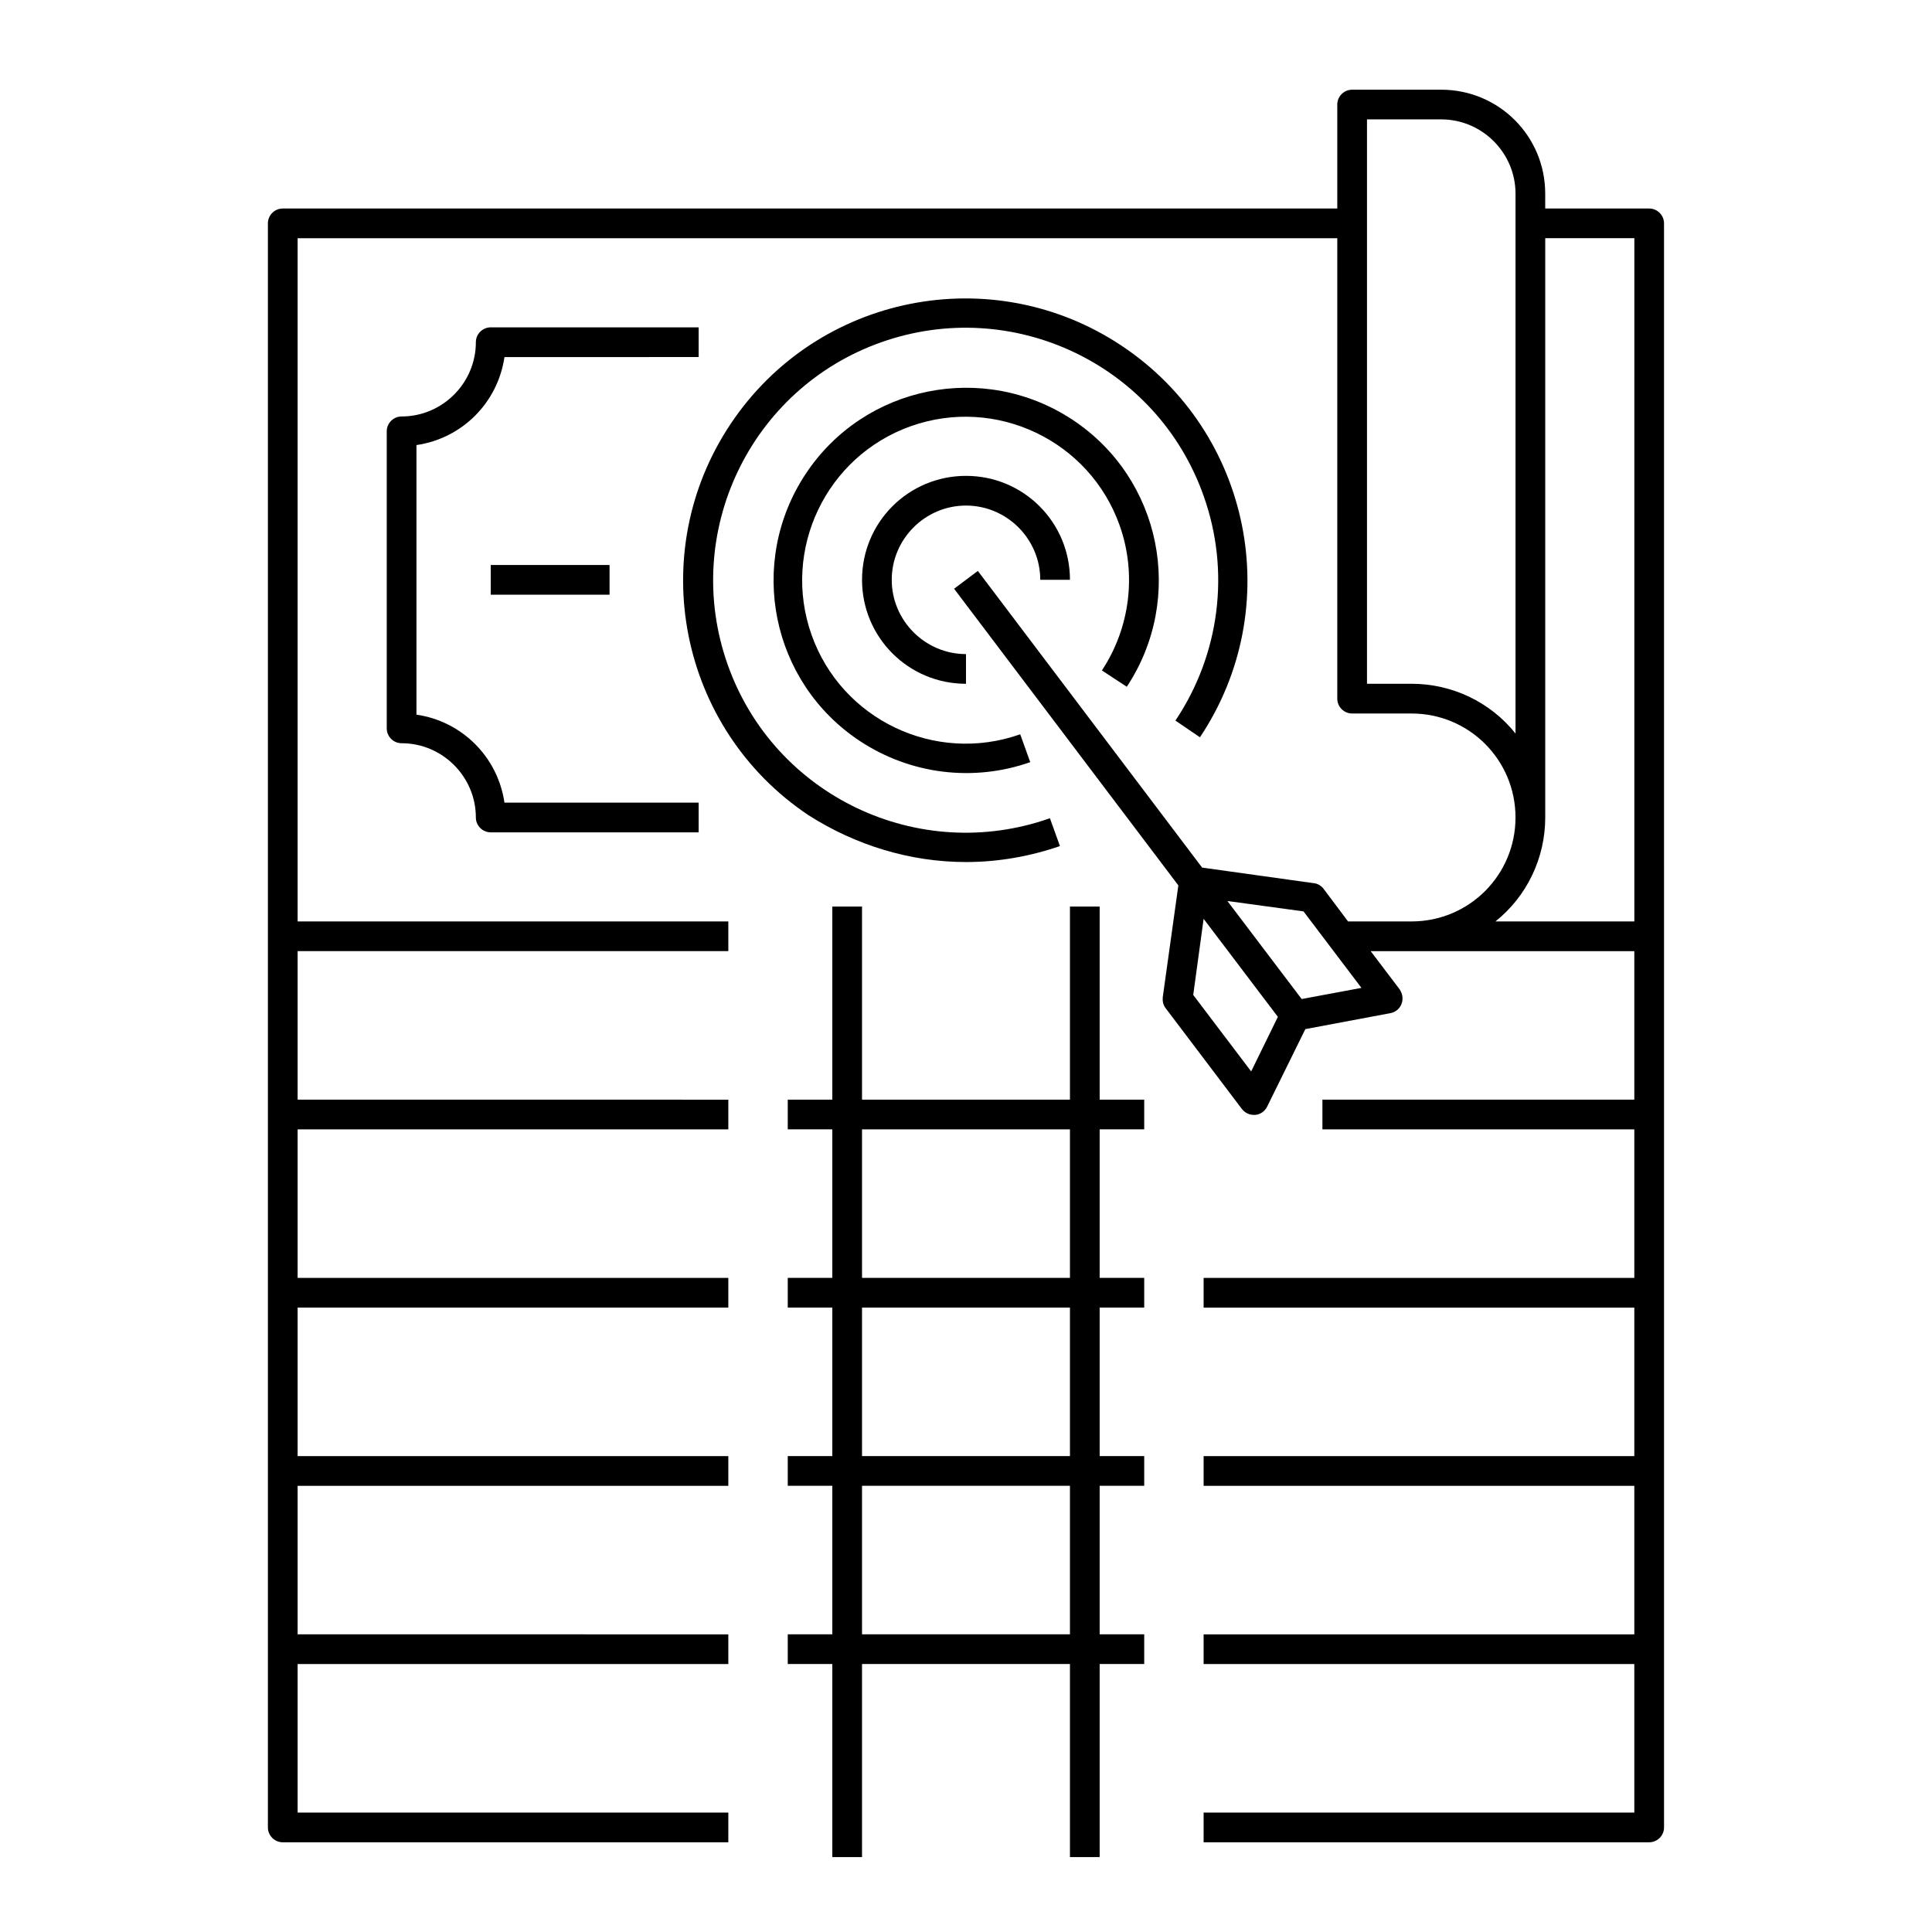 <?xml version="1.0" encoding="UTF-8"?>
<!-- Uploaded to: SVG Repo, www.svgrepo.com, Generator: SVG Repo Mixer Tools -->
<svg fill="#000000" width="800px" height="800px" version="1.1" viewBox="144 144 512 512" xmlns="http://www.w3.org/2000/svg">
 <g>
  <path d="m581.05 199.26h-27.551v-3.938c0-15.254-12.301-27.551-27.551-27.551h-23.617c-2.164 0-3.938 1.77-3.938 3.938v27.551h-279.46c-2.164 0-3.938 1.77-3.938 3.938v425.09c0 2.164 1.77 3.938 3.938 3.938h118.08v-7.871l-114.14-0.004v-39.359h114.14v-7.871l-114.14-0.004v-39.359h114.14v-7.871h-114.14v-39.359h114.14v-7.871h-114.14v-39.359h114.14v-7.871l-114.14-0.004v-39.359h114.14v-7.871h-114.14v-181.06h275.52v122.02c0 2.164 1.77 3.938 3.938 3.938h15.742c15.254 0 27.551 12.301 27.551 27.551 0 15.254-12.301 27.551-27.551 27.551h-16.828l-6.496-8.66c-0.59-0.789-1.574-1.379-2.559-1.477l-29.617-4.133-59.434-78.621-6.297 4.723 59.434 78.621-4.133 29.617c-0.098 1.082 0.098 2.066 0.789 2.953l20.172 26.668c0.789 0.984 1.871 1.574 3.148 1.574h0.395c1.379-0.098 2.559-0.984 3.148-2.164l10.137-20.566 22.535-4.231c2.164-0.395 3.543-2.461 3.148-4.625-0.098-0.59-0.395-1.18-0.688-1.672l-7.68-10.133h69.863v39.359h-82.656v7.871h82.656v39.359l-114.14 0.004v7.871h114.14v39.359h-114.14v7.871h114.14v39.359h-114.14v7.871h114.14v39.359l-114.14 0.004v7.871h118.08c2.164 0 3.938-1.77 3.938-3.938l-0.004-425.09c0-2.168-1.773-3.938-3.938-3.938zm-105.48 228.68-15.352-20.27 2.754-20.172 19.68 25.977zm13.383-19.188-19.68-25.977 20.172 2.754 15.352 20.27zm29.125-83.543h-11.809v-149.57h19.68c10.824 0 19.68 8.855 19.68 19.68v143.07c-6.688-8.363-16.824-13.184-27.551-13.184zm59.039 62.977h-36.801c8.363-6.691 13.188-16.828 13.188-27.551v-153.51h23.617z"/>
  <path d="m400 277.98c10.824 0 19.68 8.855 19.68 19.68h7.871c0-15.254-12.301-27.551-27.551-27.551-15.254 0-27.551 12.301-27.551 27.551 0 15.254 12.301 27.551 27.551 27.551v-7.871c-10.824 0-19.68-8.855-19.68-19.68 0-10.82 8.855-19.68 19.68-19.68z"/>
  <path d="m329.15 230.75h-55.105c-2.164 0-3.938 1.77-3.938 3.938 0 10.824-8.855 19.68-19.68 19.68-2.164 0-3.938 1.77-3.938 3.938v78.719c0 2.164 1.77 3.938 3.938 3.938 10.824 0 19.68 8.855 19.68 19.68 0 2.164 1.77 3.938 3.938 3.938h55.105v-7.871h-51.465c-1.77-12.102-11.219-21.551-23.32-23.32v-71.438c12.102-1.77 21.551-11.219 23.32-23.32l51.465-0.008z"/>
  <path d="m274.05 293.73h31.488v7.871h-31.488z"/>
  <path d="m435.42 384.25h-7.871v51.168h-55.105v-51.168h-7.871v51.168h-11.809v7.871h11.809v39.359h-11.809v7.871h11.809v39.359h-11.809v7.871h11.809v39.359h-11.809v7.871h11.809v51.168h7.871v-51.168h55.105v51.168h7.871v-51.168h11.809v-7.871h-11.809v-39.359h11.809v-7.871h-11.809v-39.359h11.809v-7.871h-11.809v-39.359h11.809v-7.871h-11.809zm-7.871 192.86h-55.105v-39.359h55.105zm0-47.23h-55.105v-39.359h55.105zm0-47.23h-55.105v-39.359h55.105z"/>
  <path d="m442.61 326c15.547-23.52 9.152-55.203-14.367-70.75s-55.203-9.152-70.75 14.367c-15.547 23.52-9.152 55.203 14.367 70.75 13.383 8.855 30.109 10.922 45.164 5.609l-2.656-7.379c-22.535 7.969-47.332-3.836-55.301-26.371-7.969-22.535 3.836-47.332 26.371-55.301s47.332 3.836 55.301 26.371c4.527 12.793 2.754 27.059-4.723 38.375z"/>
  <path d="m400 372.45c8.461 0 16.926-1.477 24.895-4.231l-2.656-7.379c-34.832 12.301-73.113-5.902-85.41-40.738-12.301-34.832 5.902-73.113 40.738-85.41 34.832-12.301 73.113 5.902 85.41 40.738 7.086 19.875 4.328 41.918-7.477 59.531l6.496 4.43c22.926-34.34 13.676-80.785-20.664-103.71-34.34-22.926-80.785-13.676-103.71 20.664-22.926 34.34-13.676 80.785 20.664 103.71 12.492 7.969 26.957 12.395 41.719 12.395z"/>
 </g>
</svg>
